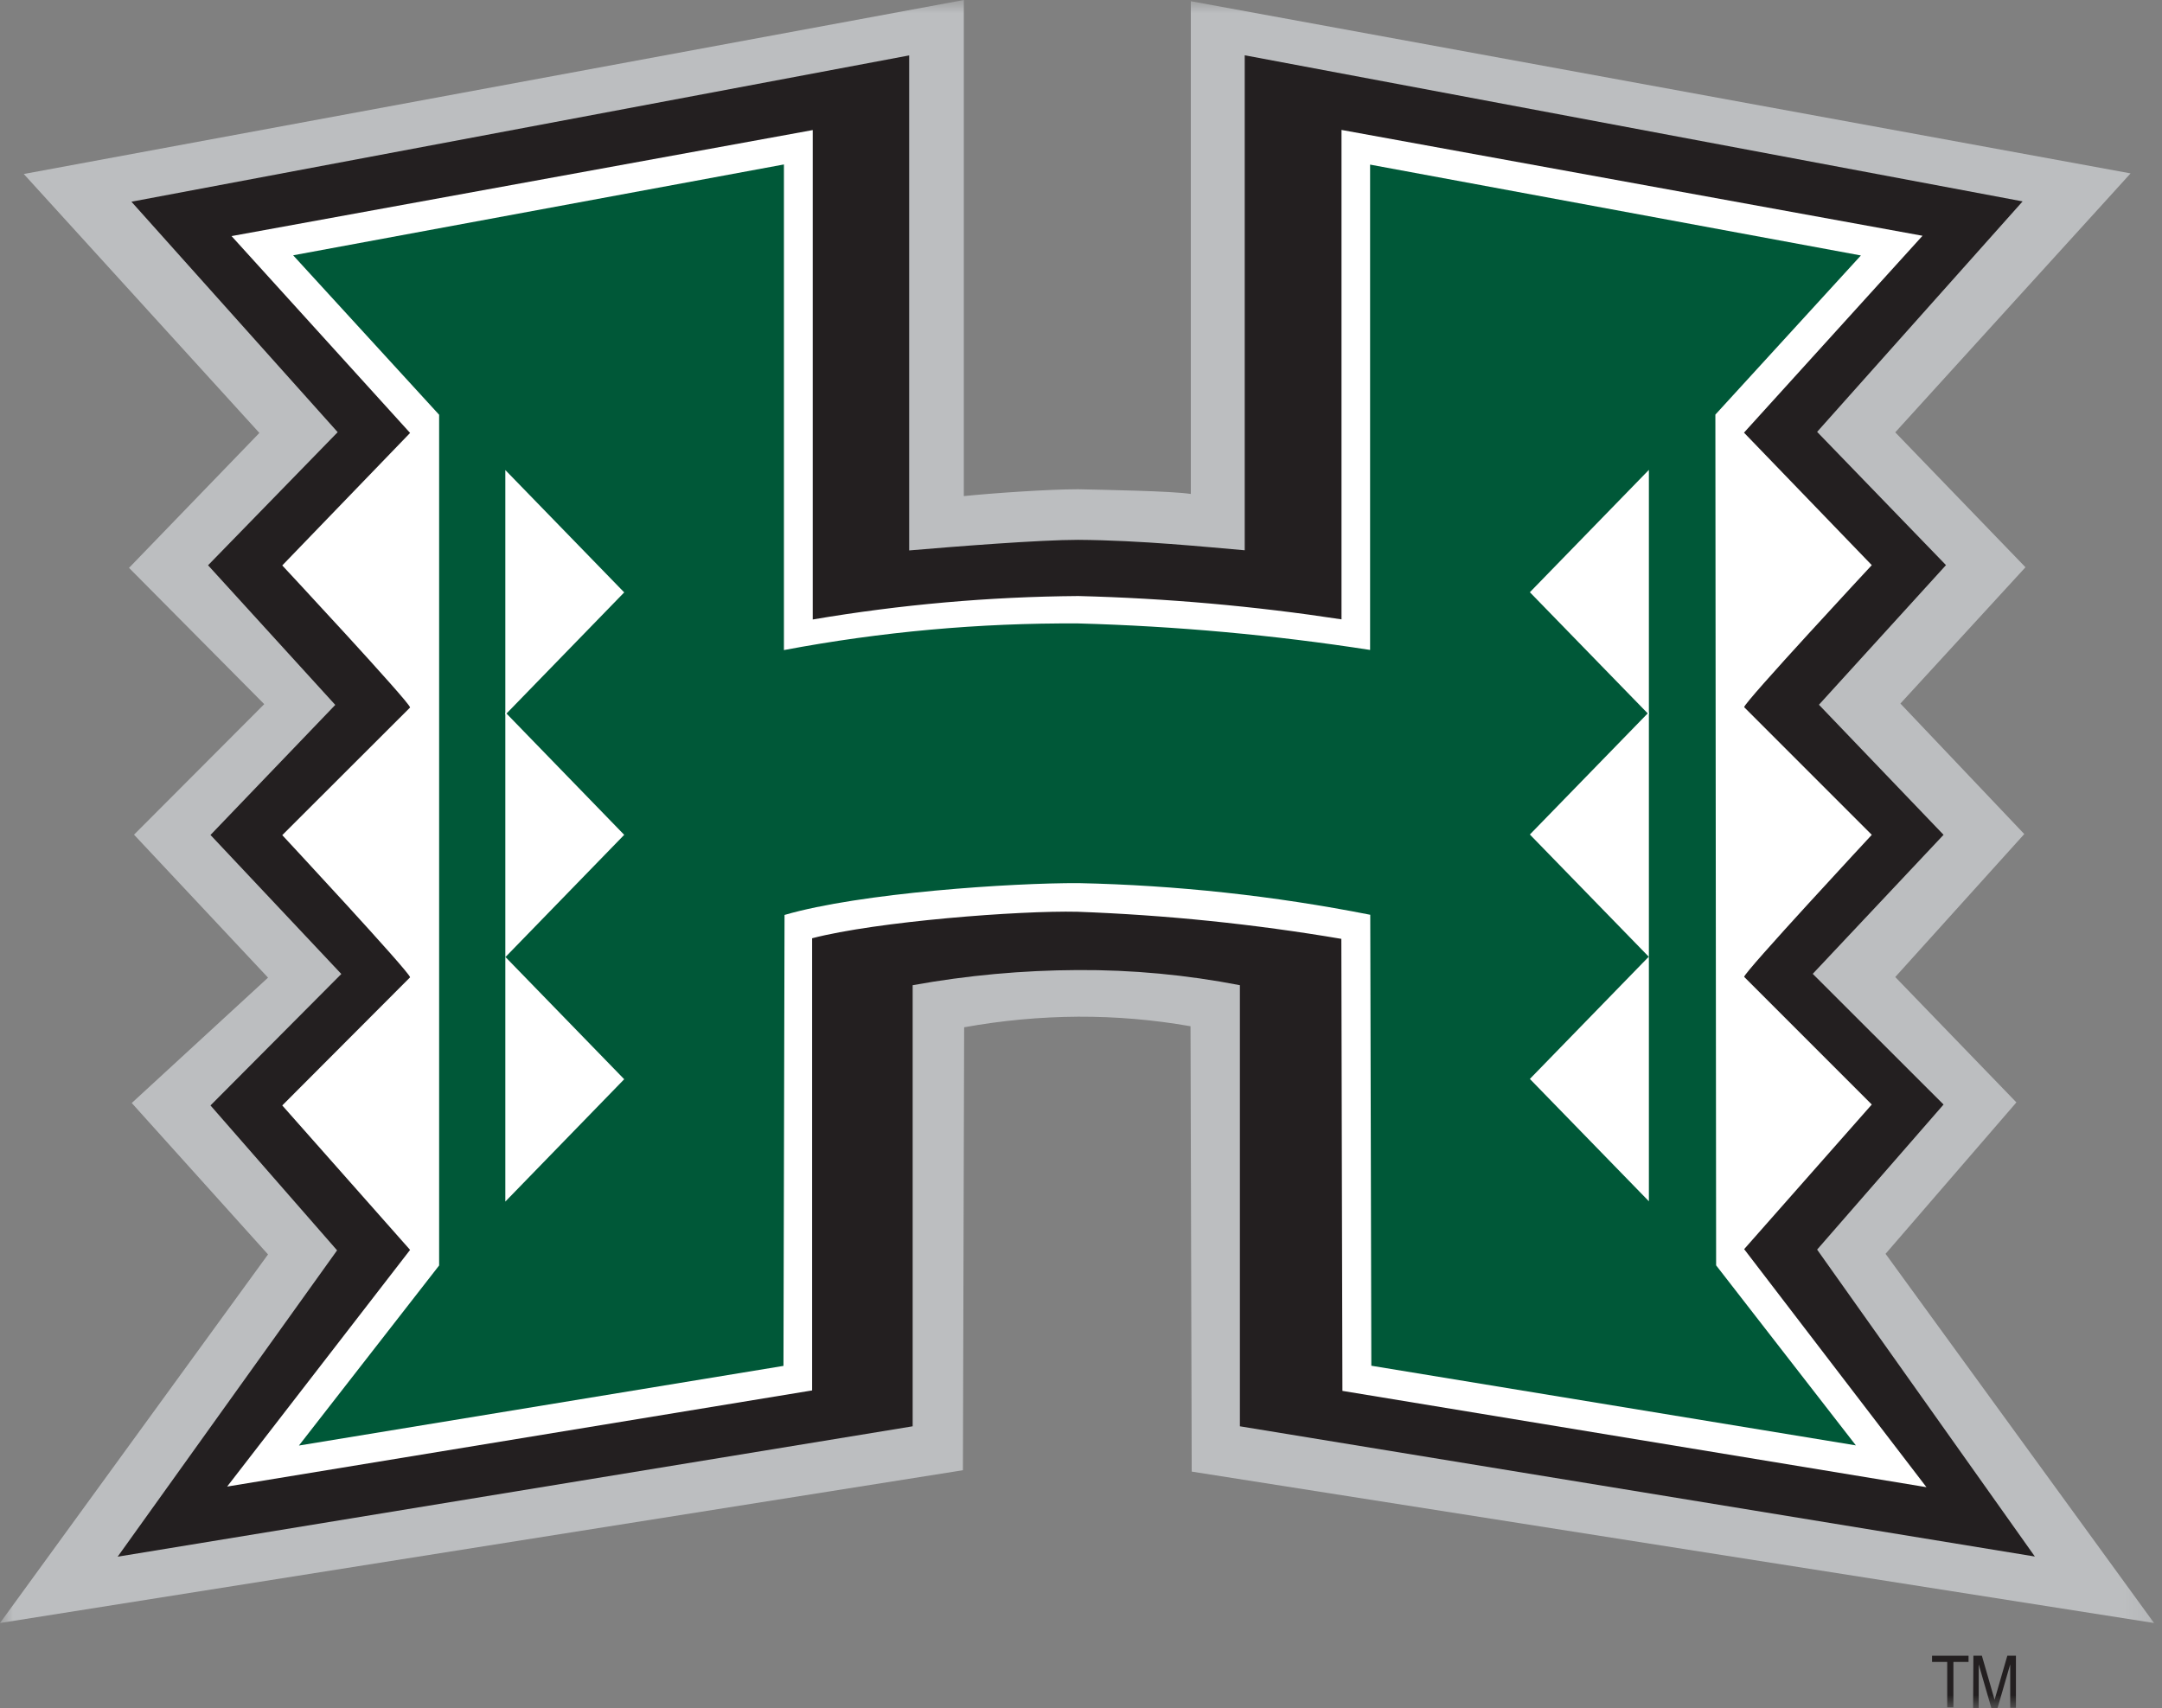 <svg width="81" height="64" viewBox="0 0 81 64" fill="none" xmlns="http://www.w3.org/2000/svg">
<rect x="0" y="0" width="81" height="64" fill="#808080" stroke="none"/>
<g clip-path="url(#clip0_2405_2927)">
<mask id="mask0_2405_2927" style="mask-type:luminance" maskUnits="userSpaceOnUse" x="0" y="0" width="81" height="64">
<path d="M80.896 0H0V64H80.896V0Z" fill="white"/>
</mask>
<g mask="url(#mask0_2405_2927)">
<path d="M70.643 46.974L75.545 41.301L71.006 36.604L75.84 31.248L71.199 26.358L75.885 21.252L71.006 16.197L79.823 6.496L44.614 0.045V18.506C43.883 18.393 41.341 18.353 40.399 18.33C39.265 18.33 37.171 18.478 36.11 18.586V0L0.891 6.519L9.718 16.22L4.834 21.275L9.9 26.381L5.021 31.271L10.042 36.627L4.936 41.324L10.042 46.997L0 60.806L36.076 55.082L36.122 38.487C37.533 38.232 38.965 38.099 40.399 38.09C41.808 38.085 43.215 38.204 44.603 38.448L44.648 55.133L80.702 60.806L70.643 46.974Z" fill="#BCBEC0"/>
<path d="M68.079 46.816L72.816 41.381L67.915 36.485L72.816 31.276L68.147 26.403L72.907 21.172L68.079 16.18L75.778 7.545L46.634 2.071V20.616C45.176 20.492 42.765 20.242 40.394 20.225C38.97 20.225 35.855 20.469 34.062 20.622V2.076L4.924 7.557L12.651 16.191L7.795 21.178L12.561 26.409L7.886 31.282L12.788 36.49L7.886 41.415L12.629 46.844L4.408 58.321L34.193 53.436V36.91C36.232 36.542 38.299 36.352 40.371 36.343C42.412 36.331 44.449 36.521 46.453 36.91V53.436L76.237 58.315L68.079 46.816Z" fill="#231F20"/>
<path d="M65.345 46.799L70.127 41.381L65.345 36.598C65.345 36.422 70.127 31.277 70.127 31.277L65.345 26.494C65.345 26.313 70.127 21.173 70.127 21.173L65.339 16.209L72.028 8.833L50.26 4.868V23.204C46.995 22.706 43.701 22.414 40.4 22.33C37.065 22.356 33.737 22.65 30.449 23.209V4.873L8.675 8.845L15.364 16.22L10.575 21.184C10.575 21.184 15.364 26.324 15.364 26.506L10.575 31.288C10.575 31.288 15.364 36.434 15.364 36.615L10.575 41.415L15.364 46.827L8.51 55.694L30.426 52.092V35.152C32.843 34.522 38.198 34.108 40.371 34.159C43.684 34.28 46.986 34.619 50.254 35.174C50.254 36.757 50.294 52.109 50.294 52.109L72.175 55.717L65.345 46.799Z" fill="white"/>
<path d="M64.267 15.533L69.719 9.571L51.331 6.167V24.35C47.712 23.789 44.061 23.457 40.399 23.357C36.699 23.335 33.006 23.669 29.37 24.355V6.161L10.983 9.565L16.452 15.539V47.411L11.199 54.157L29.353 51.173L29.393 34.278C32.23 33.449 37.937 33.075 40.411 33.086C44.08 33.164 47.736 33.561 51.337 34.272L51.377 51.167L69.531 54.151L64.295 47.406L64.267 15.533Z" fill="#005838"/>
<path d="M61.776 26.772L57.317 22.188L61.776 17.604V26.772Z" fill="white"/>
<path d="M61.776 35.849L57.317 31.265L61.776 26.681V35.849Z" fill="white"/>
<path d="M61.776 45.006L57.317 40.422L61.776 35.838V45.006Z" fill="white"/>
<path d="M18.932 26.778L23.386 22.194L18.932 17.61V26.778Z" fill="white"/>
<path d="M18.932 35.861L23.386 31.277L18.932 26.687V35.861Z" fill="white"/>
<path d="M18.932 45.017L23.386 40.433L18.932 35.849V45.017Z" fill="white"/>
<path d="M73.752 62.032V62.264H73.185V63.966H72.953V62.264H72.385V62.032H73.752Z" fill="#231F20"/>
<path d="M73.934 62.032H74.252L74.728 63.682L75.205 62.032H75.528V63.983H75.313V62.848C75.313 62.809 75.313 62.741 75.313 62.65V62.355L74.836 64H74.609L74.133 62.355V62.406C74.133 62.451 74.133 62.525 74.133 62.621V63.989H73.923L73.934 62.032Z" fill="#231F20"/>
</g>
</g>
<defs>
<clipPath id="clip0_2405_2927">
<rect width="80.941" height="64" fill="white"/>
</clipPath>
</defs>
</svg>
